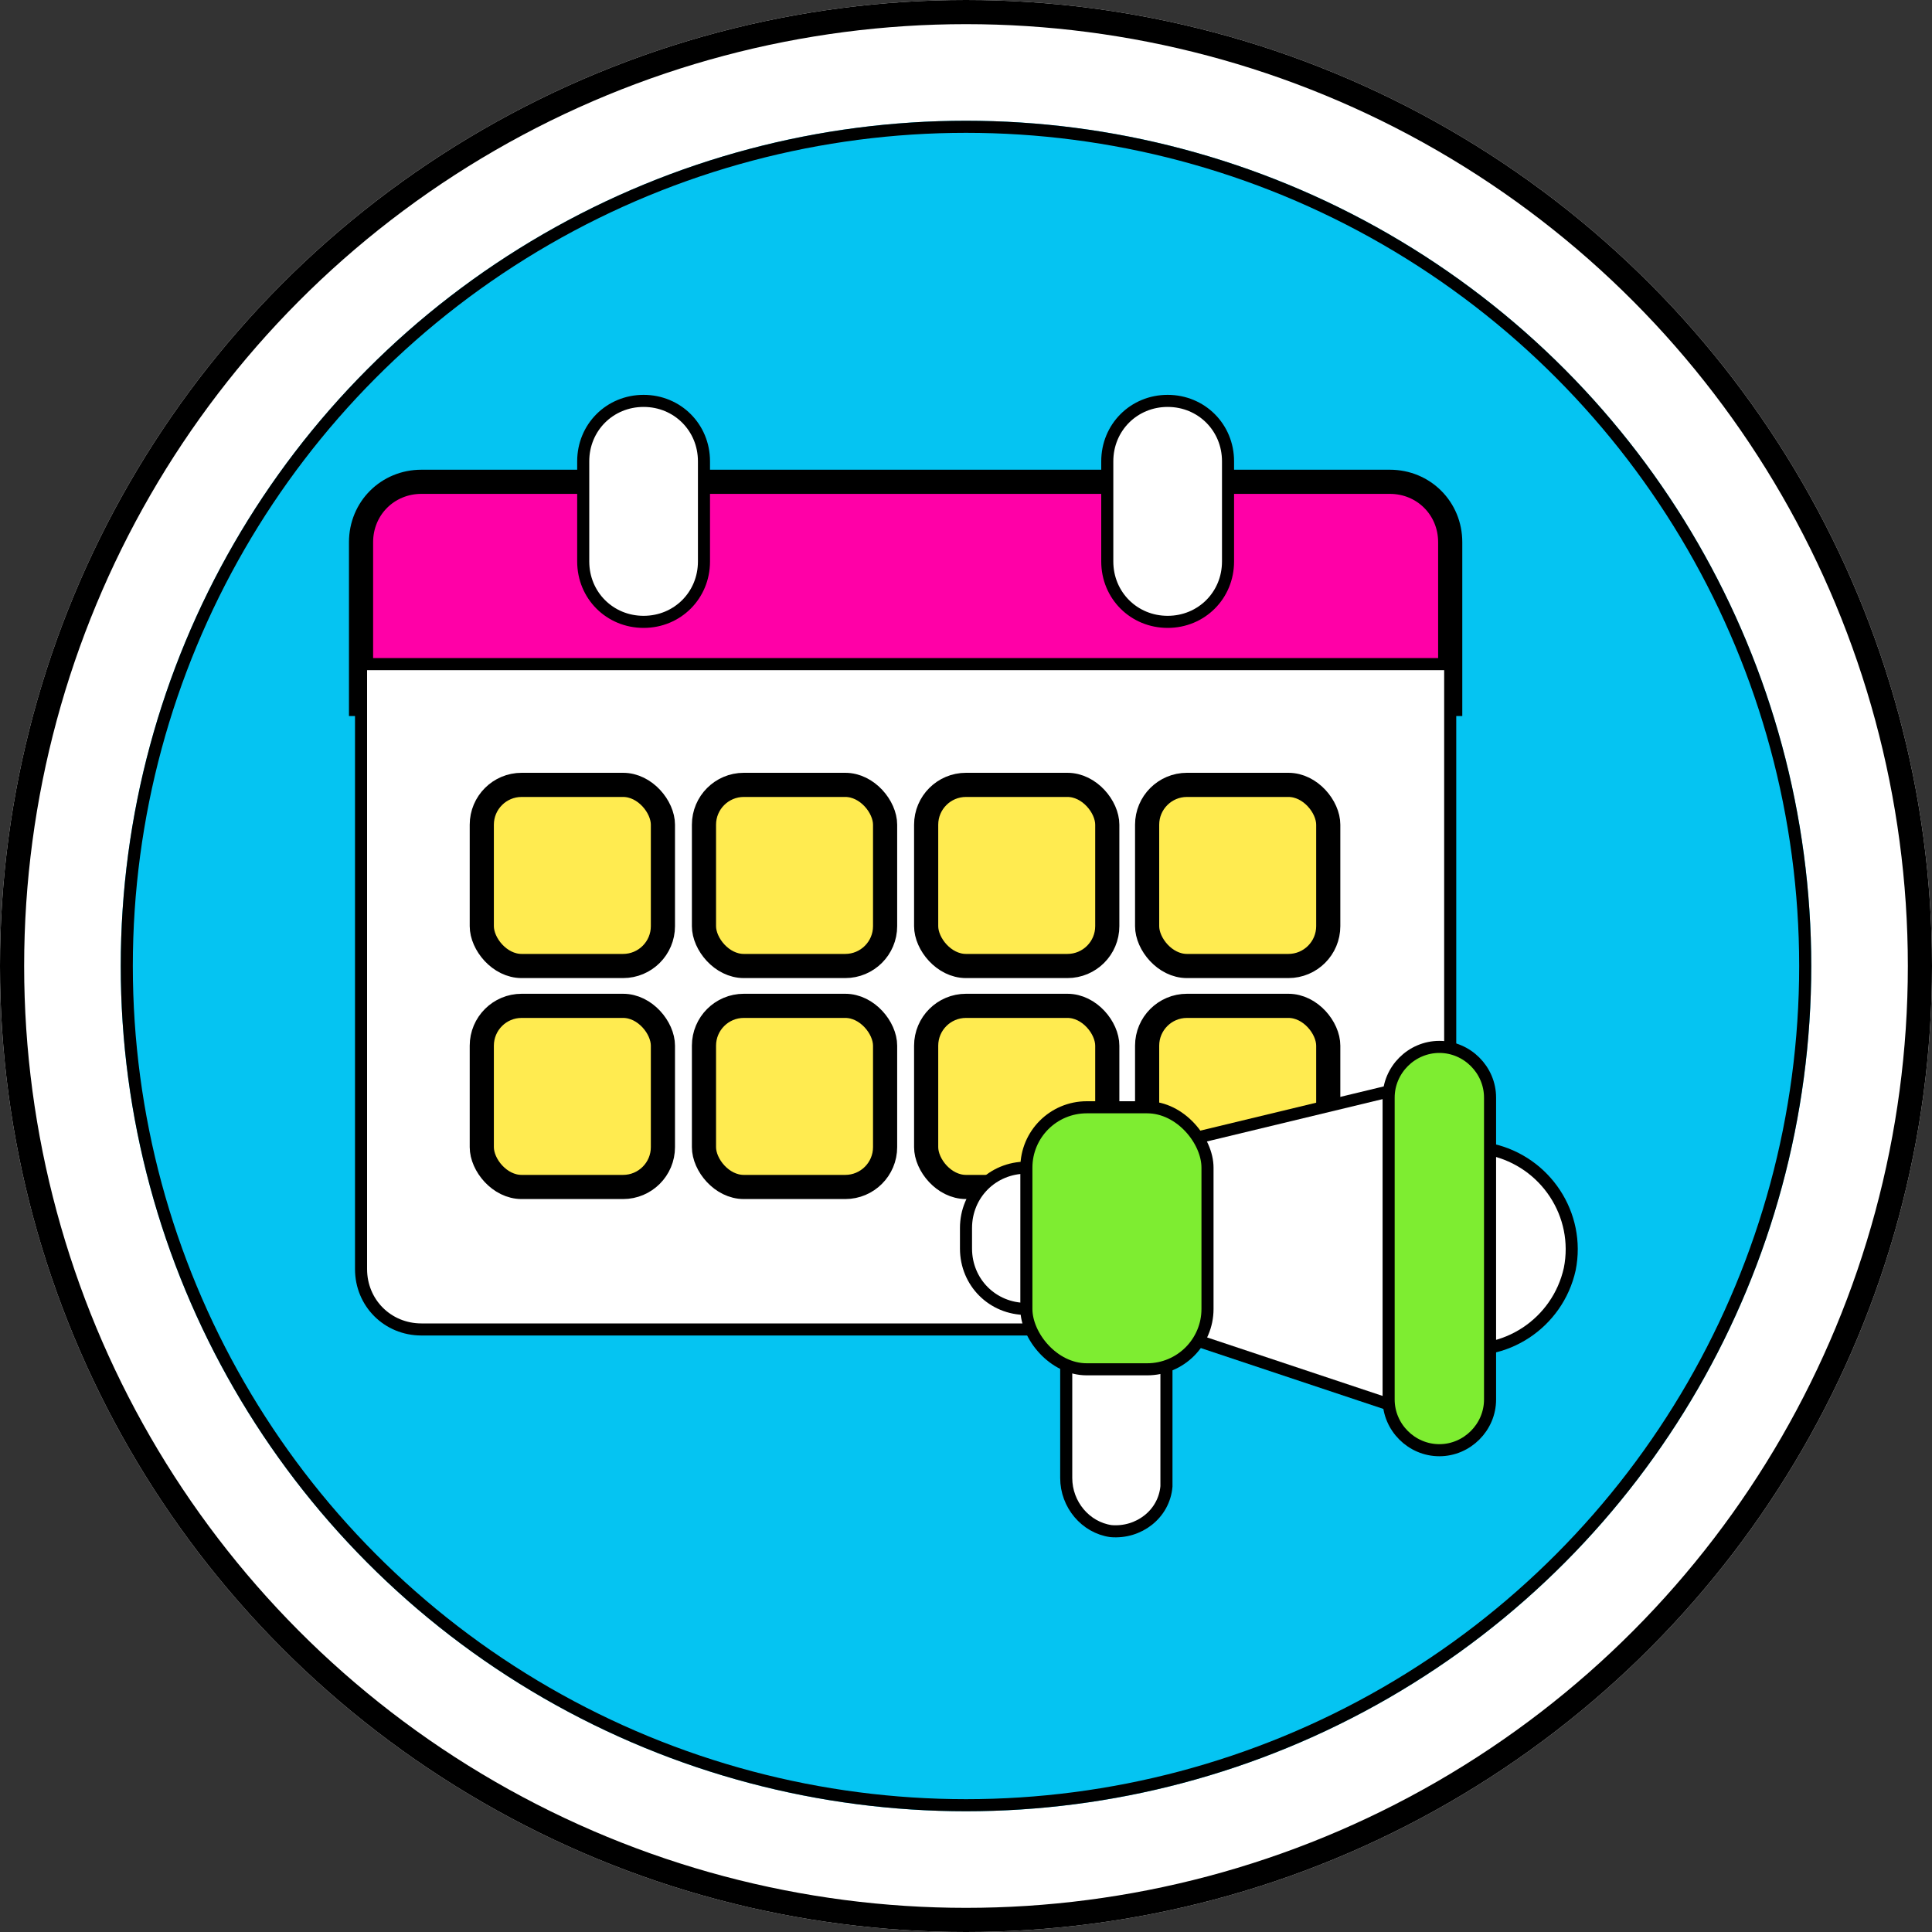 <?xml version="1.0" encoding="UTF-8"?>
<svg id="_レイヤー_1" data-name=" レイヤー 1" xmlns="http://www.w3.org/2000/svg" version="1.1" viewBox="0 0 160 160">
  <rect x="0" y="0" width="160" height="160" fill="#333333" stroke="none"/>
  <defs>
    <style>
      .cls-1 {
        fill: #05c4f2;
      }

      .cls-1, .cls-2 {
        stroke-width: 0px;
      }

      .cls-3, .cls-4, .cls-5, .cls-6, .cls-7, .cls-8 {
        stroke: #000;
      }

      .cls-3, .cls-2 {
        fill: #fff;
      }

      .cls-3, .cls-8 {
        stroke-miterlimit: 10;
      }

      .cls-4 {
        fill: #ffeb50;
      }

      .cls-4, .cls-6, .cls-7 {
        stroke-width: 2px;
      }

      .cls-5, .cls-7 {
        fill: none;
      }

      .cls-6 {
        fill: #ff00a7;
      }

      .cls-8 {
        fill: #7eed31;
      }
    </style>
  </defs>
  <g id="_楕円形_58" data-name=" 楕円形 58">
    <circle class="cls-2" cx="80" cy="80" r="80"/>
    <circle class="cls-7" cx="80" cy="80" r="79"/>
  </g>
  <g id="_楕円形_57" data-name=" 楕円形 57">
    <circle class="cls-1" cx="80" cy="80" r="70"/>
    <circle class="cls-5" cx="80" cy="80" r="69.5"/>
  </g>
  <g id="Ikon">
    <path class="cls-3" d="M120.1,95.2v16.4c4.5.9,8.9-2,9.9-6.5.9-4.5-2-8.9-6.5-9.9-1.1-.2-2.2-.2-3.3,0h0Z"/>
    <path class="cls-6" d="M115.1,39.9H34.9c-2.8,0-5,2.2-5,5v13.4h90.2v-13.4c0-2.8-2.2-5-5-5Z"/>
    <path class="cls-3" d="M29.9,55v50.1c0,2.8,2.2,5,5,5h80.2c2.8,0,5-2.2,5-5v-50.1H29.9Z"/>
    <path class="cls-3" d="M53.3,33.2c-2.8,0-5,2.2-5,5v8.3c0,2.8,2.2,5,5,5s5-2.2,5-5v-8.3c0-2.8-2.2-5-5-5Z"/>
    <path class="cls-3" d="M96.7,33.2c-2.8,0-5,2.2-5,5v8.3c0,2.8,2.2,5,5,5s5-2.2,5-5v-8.3c0-2.8-2.2-5-5-5Z"/>
    <rect class="cls-4" x="58.3" y="65" width="15" height="15" rx="3.3" ry="3.3"/>
    <rect class="cls-4" x="39.9" y="65" width="15" height="15" rx="3.3" ry="3.3"/>
    <rect class="cls-4" x="95" y="65" width="15" height="15" rx="3.3" ry="3.3"/>
    <rect class="cls-4" x="76.7" y="65" width="15" height="15" rx="3.3" ry="3.3"/>
    <rect class="cls-4" x="58.3" y="83.3" width="15" height="15" rx="3.3" ry="3.3"/>
    <rect class="cls-4" x="39.9" y="83.3" width="15" height="15" rx="3.3" ry="3.3"/>
    <rect class="cls-4" x="95" y="83.3" width="15" height="15" rx="3.3" ry="3.3"/>
    <rect class="cls-4" x="76.7" y="83.3" width="15" height="15" rx="3.3" ry="3.3"/>
    <path class="cls-3" d="M96.7,94.8v15.4l19.5,6.5v-26.6c0,0-19.5,4.7-19.5,4.7Z"/>
    <path class="cls-3" d="M85,96.7c-2.8,0-5,2.2-5,5v1.7c0,2.8,2.2,5,5,5h3.3v-11.7h-3.3Z"/>
    <path class="cls-3" d="M88.3,110.1v12.3c0,2.2,1.6,4.1,3.7,4.4,2.3.2,4.4-1.4,4.6-3.7v-12.9h-8.3,0Z"/>
    <path class="cls-8" d="M119.2,86.7c-2.3,0-4.2,1.9-4.2,4.2v25c0,2.3,1.9,4.2,4.2,4.2s4.2-1.9,4.2-4.2v-25c0-2.3-1.9-4.2-4.2-4.2Z"/>
    <rect class="cls-8" x="85" y="91.7" width="15" height="21.7" rx="5" ry="5"/>
  </g>
</svg>